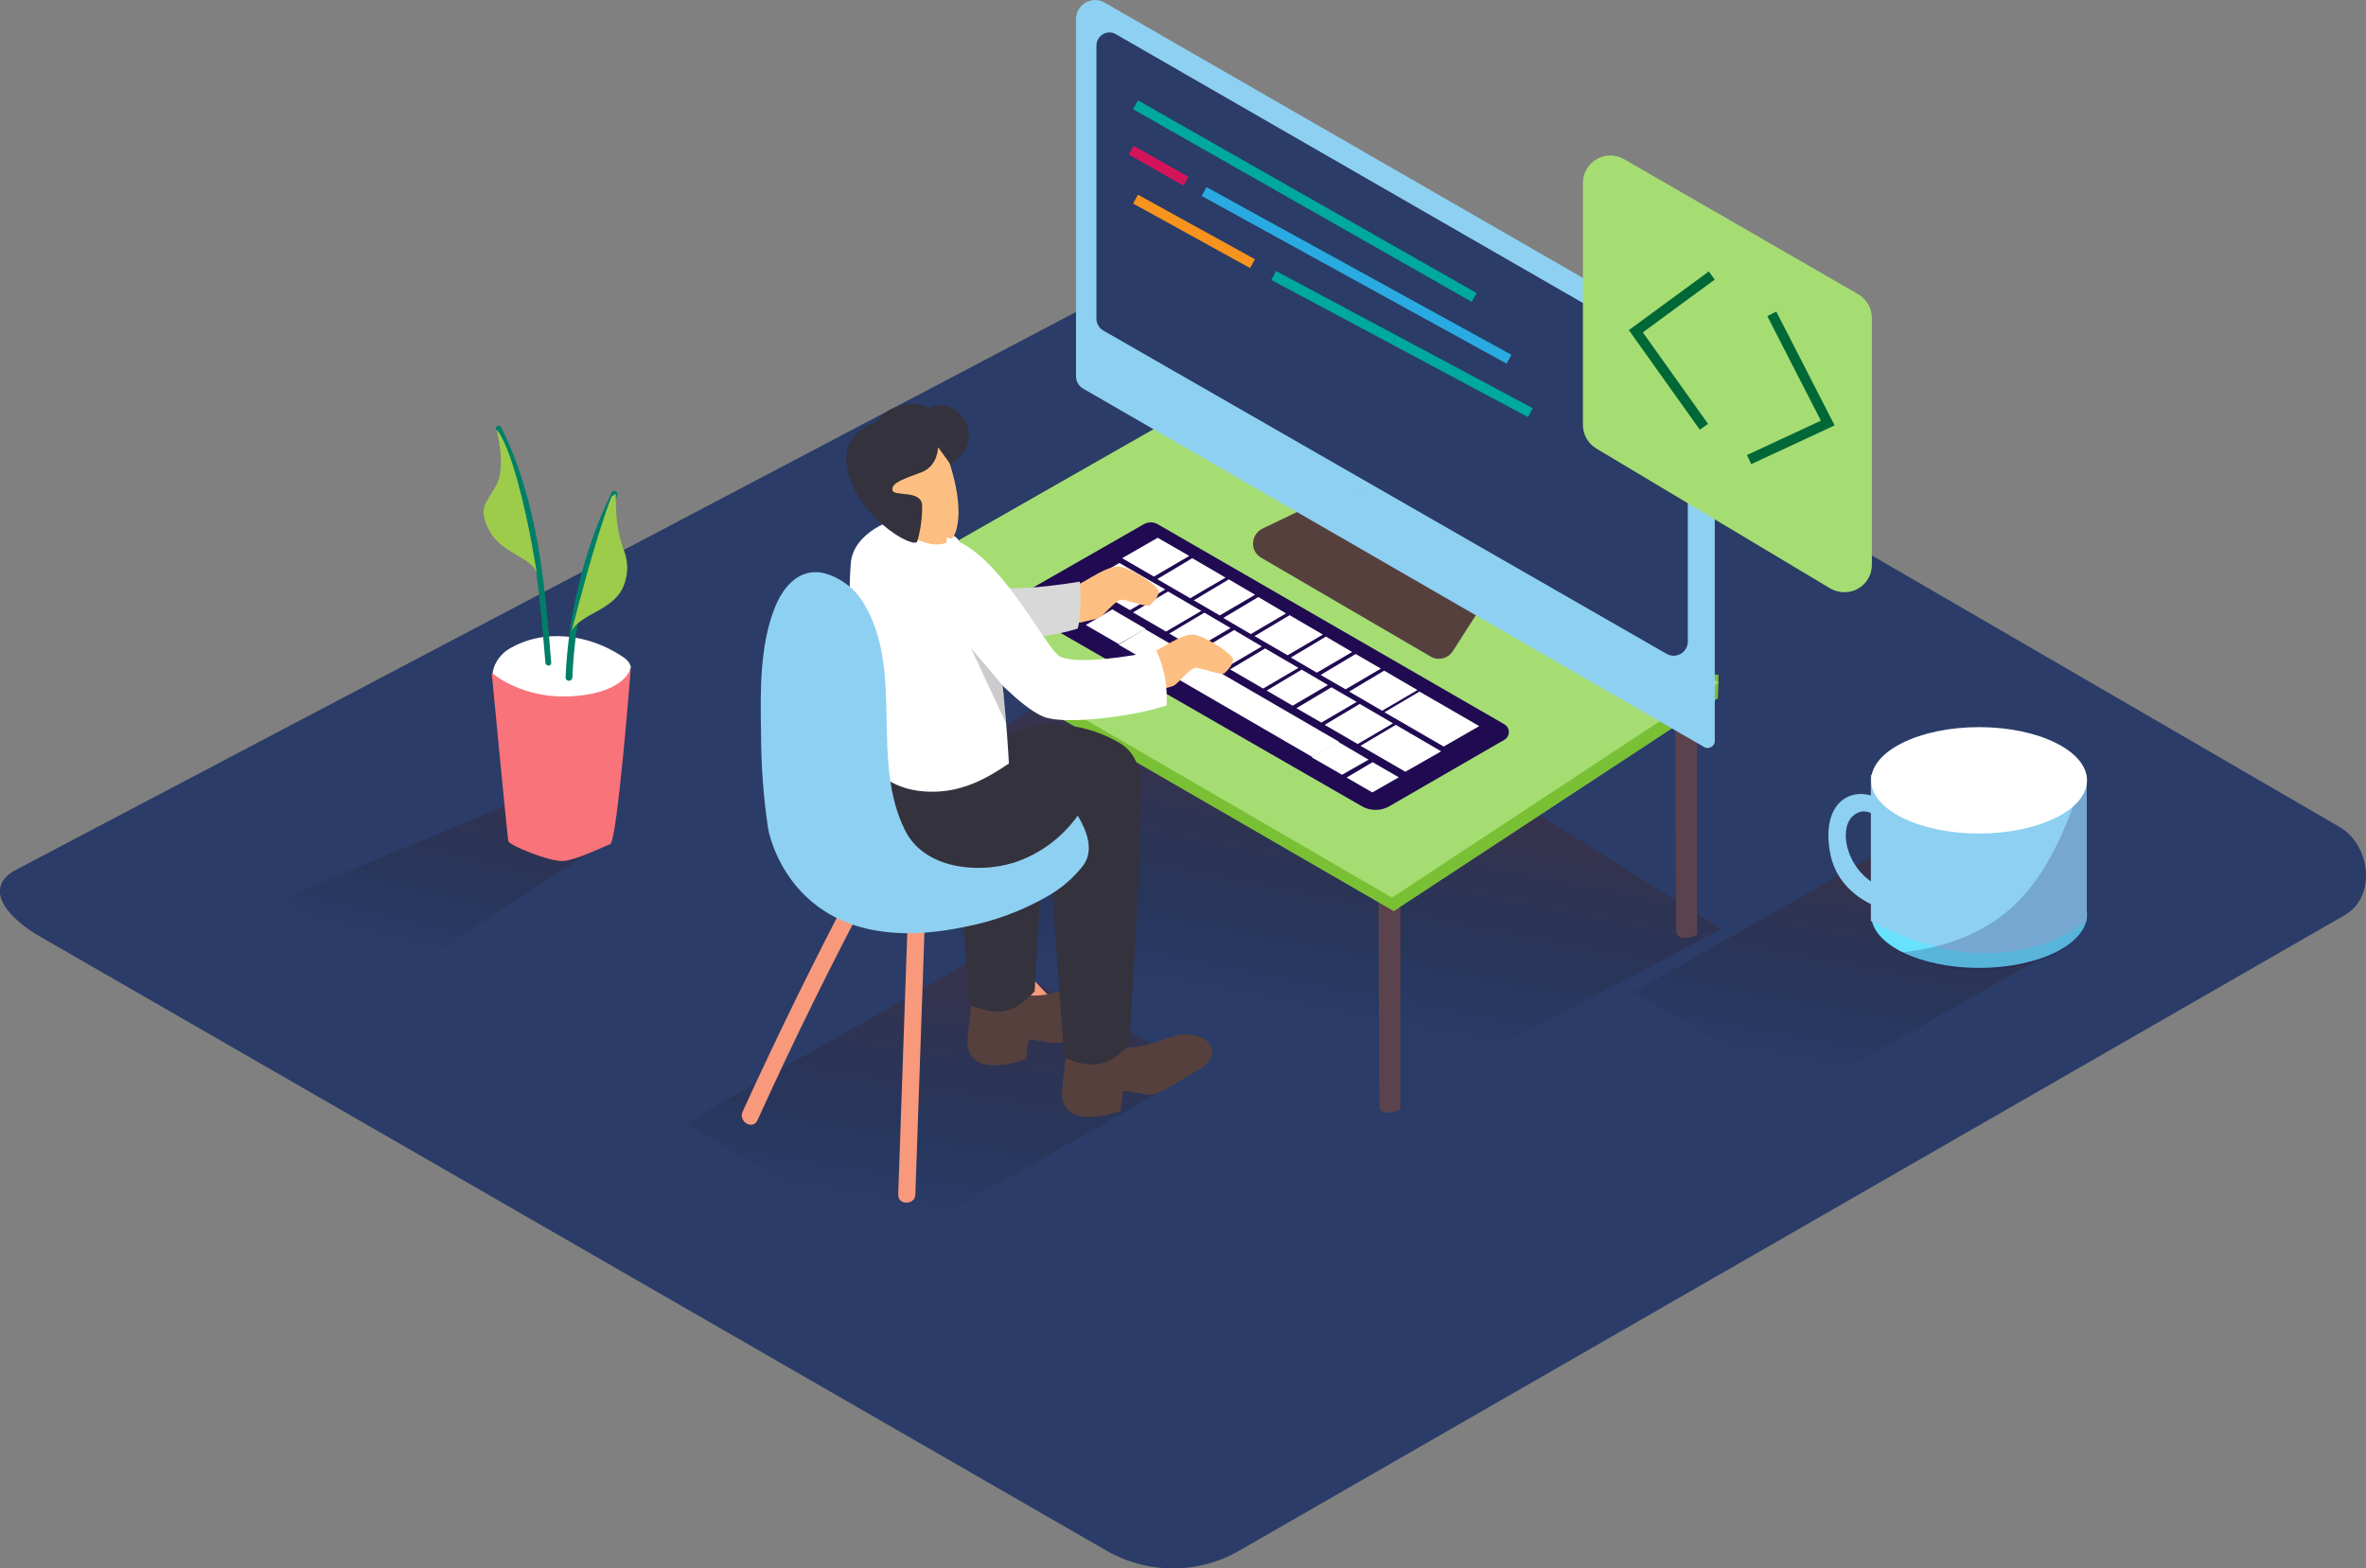 <?xml version="1.0" encoding="utf-8"?>
<!-- Generator: Adobe Illustrator 24.3.0, SVG Export Plug-In . SVG Version: 6.00 Build 0)  -->
<svg version="1.1" id="Layer_1" xmlns="http://www.w3.org/2000/svg" xmlns:xlink="http://www.w3.org/1999/xlink" x="0px" y="0px"
	 viewBox="0 0 938.2 622" style="enable-background:new 0 0 938.2 622;" xml:space="preserve">
<rect x="0" y="0" width="938.2" height="622" fill="#808080" stroke="none"/>
<style type="text/css">
	.st0{fill:#2A3C67;}
	.st1{opacity:0.32;fill:url(#Path_134_1_);enable-background:new    ;}
	.st2{opacity:0.32;fill:url(#Path_135_1_);enable-background:new    ;}
	.st3{opacity:0.32;fill:url(#Path_136_1_);enable-background:new    ;}
	.st4{fill:#FFFFFF;}
	.st5{fill:#F9737A;}
	.st6{fill:#007F68;}
	.st7{fill:#9DCC4A;}
	.st8{opacity:0.32;fill:url(#Path_143_1_);enable-background:new    ;}
	.st9{fill:#5B434D;}
	.st10{fill:#A5DD73;}
	.st11{opacity:0.76;fill:#6DB720;enable-background:new    ;}
	.st12{fill:#56403D;}
	.st13{fill:#8ED0F1;}
	.st14{fill:#AB643C;}
	.st15{fill:#659FE4;}
	.st16{fill:#C5E9FF;}
	.st17{fill:none;stroke:#00A99D;stroke-width:4;stroke-miterlimit:10;}
	.st18{fill:none;stroke:#D4145A;stroke-width:4;stroke-miterlimit:10;}
	.st19{fill:none;stroke:#29ABE2;stroke-width:4;stroke-miterlimit:10;}
	.st20{fill:none;stroke:#F7931E;stroke-width:4;stroke-miterlimit:10;}
	.st21{fill:none;stroke:#006837;stroke-width:4;stroke-miterlimit:10;}
	.st22{fill:#200A52;}
	.st23{fill:#68E1FD;}
	.st24{opacity:0.21;fill:#200A52;enable-background:new    ;}
	.st25{fill:#F8997C;}
	.st26{fill:#FCBF81;}
	.st27{fill:#34323D;}
	.st28{fill:#D8D8D8;}
	.st29{opacity:0.25;fill:#34323D;enable-background:new    ;}
</style>
<g id="Web_Developer_Isometric" transform="translate(121.972 -39.036)">
	<path id="Path_319" class="st0" d="M317.5,654.4l-423-243.6c-12.6-7.1-23.4-18.7-11.1-26.3l486.2-255.9c5.9-3.7,15-6.1,21-2.6
		l415,240.9c12.6,7.3,14.8,27.7,2.3,35l-438.3,252C353.5,663.3,333.7,663.4,317.5,654.4L317.5,654.4z"/>
	
		<linearGradient id="Path_134_1_" gradientUnits="userSpaceOnUse" x1="490.062" y1="-3.592" x2="490.315" y2="-4.358" gradientTransform="matrix(169.044 0 0 94.346 -82253.172 799.005)">
		<stop  offset="0" style="stop-color:#000000;stop-opacity:0"/>
		<stop  offset="1" style="stop-color:#502019"/>
	</linearGradient>
	<path id="Path_134" class="st1" d="M623.2,377c-29.9,17.4-51.2,29.1-97.2,55.4c34.8,21.1,65.2,36.7,69.1,39l99.9-56.8
		C687,410.4,660.4,395.4,623.2,377z"/>
	
		<linearGradient id="Path_135_1_" gradientUnits="userSpaceOnUse" x1="490.827" y1="-2.842" x2="491.039" y2="-3.597" gradientTransform="matrix(203.68 0 0 113.698 -99741.484 839.827)">
		<stop  offset="0" style="stop-color:#000000;stop-opacity:0"/>
		<stop  offset="1" style="stop-color:#502019"/>
	</linearGradient>
	<path id="Path_135" class="st2" d="M267,417.8c-36,21-61.8,35.1-117.1,66.7c41.9,25.5,78.6,44.2,83.3,47l120.4-68.3
		C343.9,458.1,311.9,440,267,417.8z"/>
	
		<linearGradient id="Path_136_1_" gradientUnits="userSpaceOnUse" x1="488.749" y1="-4.833" x2="489.124" y2="-5.701" gradientTransform="matrix(130.822 0 0 74.858 -63906.172 774.411)">
		<stop  offset="0" style="stop-color:#000000;stop-opacity:0"/>
		<stop  offset="1" style="stop-color:#502019"/>
	</linearGradient>
	<path id="Path_136" class="st3" d="M63.4,408.5c18.7-12.4,37.7-24.4,56.6-36.5l-26.8-19.6l-104,43.4c12.6,6.6,29.5,18.9,47.4,31.5
		C45.5,420.9,54.4,414.6,63.4,408.5z"/>
	<path id="Path_137" class="st4" d="M128.2,303.5c-0.2-0.6-0.4-1.2-0.8-1.8c-0.7-0.9-1.6-1.7-2.6-2.3c-13.2-8.9-31.5-11.4-45.4-2.7
		c-3.2,2-6.4,6.5-6,10.8c1.1,2.5,4.4,3.9,6.8,4.9c7.7,3.1,15.7,5.2,23.8,6.3c3,0.5,6,1,8.9,1.3c4.2,0.4,8.3-1.4,10.9-4.7
		C125.9,312.8,126.7,308.1,128.2,303.5z"/>
	<path id="Path_138" class="st5" d="M73,305.8c0,0,12,10.9,32.8,9.3s22.4-11.4,22.4-11.4s-5.4,69-8.2,70.1s-13.5,6.3-18.6,6.7
		c-5.1,0.4-21.3-6.1-21.8-7.9C79.2,370.9,73,305.8,73,305.8z"/>
	<path id="Path_139" class="st6" d="M76.7,208.4c-0.6-1.3-2.6-0.2-2,1.1c14.2,28.7,17,61,19.6,92.4c0.1,1.4,2.4,1.5,2.3,0
		C94.1,270.1,91.2,237.4,76.7,208.4z"/>
	<path id="Path_140" class="st7" d="M74.9,209.2c0,0,4,14.9-0.1,22.3s-7.5,8.9-2.6,18.2c4.9,9.2,18,10.5,18.9,17.6
		S84.8,221.9,74.9,209.2z"/>
	<path id="Path_141" class="st6" d="M120.5,234.4c-11,22.9-17.1,47.9-18.2,73.3c0,0.8,0.7,1.4,1.4,1.3c0.7,0,1.3-0.6,1.3-1.3
		c1-24.9,7-49.4,17.7-71.9C123.6,234.2,121.2,232.8,120.5,234.4z"/>
	<path id="Path_142" class="st7" d="M122.4,242c0-1.5-0.3-4.5-0.2-7.1l-1.6,1c-5.4,13.1-13.5,44-15.9,53.5
		c3.3-7.1,16.8-8.1,20.7-18.2c1.7-4.3,1.8-9.1,0.2-13.4C123.7,252.8,122.6,247.5,122.4,242L122.4,242z"/>
	
		<linearGradient id="Path_143_1_" gradientUnits="userSpaceOnUse" x1="492.445" y1="-1.239" x2="492.567" y2="-1.61" gradientTransform="matrix(360.032 0 0 214.309 -176937.562 698.521)">
		<stop  offset="0" style="stop-color:#000000;stop-opacity:0"/>
		<stop  offset="1" style="stop-color:#502019"/>
	</linearGradient>
	<path id="Path_143" class="st8" d="M400.9,490.8c36.6-19.7,123.3-63.3,159.6-83.5L351.3,276.5L200.4,379
		C238.7,399,347.9,458.1,400.9,490.8z"/>
	<path id="Path_144" class="st9" d="M233.4,275c0.2,48.4,0.4,92.1,0.4,92.1s1,4,8.3,0.7v-95.7C239.3,273.1,236.4,274,233.4,275z"/>
	<path id="Path_145" class="st9" d="M424.6,386.2c0.2,48.4,0.4,92.1,0.4,92.1s1,4,8.3,0.7v-95.6
		C430.4,384.2,427.5,385.2,424.6,386.2z"/>
	<path id="Path_146" class="st9" d="M542.3,316.9c0.2,48.4,0.4,92.1,0.4,92.1s1,4,8.3,0.7V314C548.2,315,545.3,315.9,542.3,316.9z"
		/>
	<path id="Path_147" class="st10" d="M221.7,271.2v8.2l209,120.9l128.5-84.4l0.2-9.2"/>
	<path id="Path_148" class="st11" d="M221.7,271.2v8.2l209,120.9l128.5-84.4l0.2-9.2"/>
	<path id="Path_149" class="st10" d="M221.7,274.1l134.5-76.7l203.3,112.3L430,395L221.7,274.1z"/>
	<path id="Path_150" class="st12" d="M406.9,235.1l-28.3,13.6c-3.2,1.6-4.6,5.4-3.1,8.7c0.6,1.2,1.5,2.2,2.6,2.8l67.2,39.2
		c3,1.8,6.9,0.8,8.8-2.1l16.3-25.4"/>
	<path id="Path_151" class="st13" d="M547.5,173.3L316.1,40.1c-3.6-2.1-8.2-0.9-10.3,2.6c-0.7,1.2-1.1,2.5-1.1,3.9v141.6
		c0,2.1,1.1,4,2.9,5l246.2,142.1c1.3,0.8,3,0.3,3.8-1c0.3-0.4,0.4-0.9,0.4-1.4v-141C558.1,184.3,554.1,177.2,547.5,173.3
		L547.5,173.3z"/>
	<path id="Path_152" class="st0" d="M320.5,52.6l219.1,126.1c4.8,2.7,7.7,7.8,7.7,13.3v101.5c0,3.1-2.5,5.5-5.5,5.6
		c-1,0-1.9-0.3-2.8-0.7L315.5,170.1c-1.7-1-2.7-2.8-2.7-4.7V57.1c0-2.8,2.3-5.2,5.1-5.2C318.8,51.9,319.7,52.1,320.5,52.6
		L320.5,52.6z"/>
	<path id="Ellipse_30" class="st14" d="M417.2,234c1.3-0.3,2.4-0.5,2.4-0.5S418.5,233.8,417.2,234s-2.4,0.5-2.4,0.5
		S415.9,234.3,417.2,234z"/>
	<ellipse id="Ellipse_31" class="st15" cx="526.4" cy="175.1" rx="2.4" ry="2.6"/>
	<ellipse id="Ellipse_32" class="st16" cx="519.2" cy="171.5" rx="2.4" ry="2.6"/>
	<line id="Line_25" class="st17" x1="328.3" y1="80.6" x2="462.6" y2="157"/>
	<line id="Line_26" class="st18" x1="326.6" y1="98.6" x2="348.3" y2="110.9"/>
	<line id="Line_27" class="st19" x1="355.5" y1="115" x2="476.4" y2="181.5"/>
	<line id="Line_28" class="st20" x1="328.3" y1="118" x2="374.7" y2="143.6"/>
	<line id="Line_29" class="st17" x1="383.1" y1="148.3" x2="484.9" y2="202.7"/>
	<path id="Path_153" class="st10" d="M620.3,165.3V263c0,6-4.8,10.9-10.9,10.9c-2,0-3.9-0.5-5.6-1.5L511,216.9
		c-3.3-2-5.3-5.5-5.3-9.4v-95.9c0-6,4.9-10.9,10.9-10.9c1.9,0,3.8,0.5,5.5,1.5l92.9,53.6C618.3,157.8,620.3,161.4,620.3,165.3
		L620.3,165.3z"/>
	<path id="Path_154" class="st21" d="M556.8,148.3l-30.1,22.1l27,37.9"/>
	<path id="Path_155" class="st21" d="M580.6,163.5l22.2,43.3l-31.2,14.5"/>
	<path id="Path_156" class="st22" d="M331.3,247.1L282.5,275c-1.6,0.9-2.2,3-1.2,4.6c0.3,0.5,0.7,0.9,1.2,1.2l135.6,78
		c3.3,1.9,7.5,1.9,10.8,0l45.7-26.4c1.7-1,2.2-3.1,1.3-4.8c-0.3-0.5-0.8-1-1.3-1.3l-137.2-79.2C335.6,245.9,333.2,245.9,331.3,247.1
		L331.3,247.1z"/>
	<path id="Path_157" class="st4" d="M403.8,291.5l-13.9,8.3l10.3,6l14-8.2L403.8,291.5z"/>
	<path id="Path_158" class="st4" d="M389.4,283l-13.9,8.3l13.1,7.6l14-8.2L389.4,283z"/>
	<path id="Path_159" class="st4" d="M337.1,252.3l-14.1,8.1l12.6,7.3l14-8.2L337.1,252.3z"/>
	<path id="Path_160" class="st4" d="M365.3,268.8l-13.9,8.3l10.3,6l14-8.2L365.3,268.8z"/>
	<path id="Path_161" class="st4" d="M350.8,260.4l-13.9,8.3l13.1,7.6c1.5-0.9,10.3-6.1,14-8.2L350.8,260.4z"/>
	<path id="Path_162" class="st4" d="M415.6,298.4l-13.9,8.3l9.9,5.7l14-8.2L415.6,298.4z"/>
	<path id="Path_163" class="st4" d="M377,275.8l-13.9,8.3l10.9,6.4l14-8.2L377,275.8z"/>
	<path id="Path_164" class="st4" d="M426.9,305l-13.9,8.3l13.1,7.6l14-8.2L426.9,305z"/>
	<path id="Path_165" class="st4" d="M440.9,313.3l-13.9,8.2l23.5,13.6l14.1-8.1L440.9,313.3z"/>
	<path id="Path_166" class="st4" d="M321.9,262.3l-14.1,8.1l18.3,10.6l14-8.2L321.9,262.3z"/>
	<path id="Path_167" class="st4" d="M355.6,282l-13.9,8.3l10.3,6l14-8.2L355.6,282z"/>
	<path id="Path_168" class="st4" d="M379.7,296.2l-13.9,8.3l13.1,7.6l14-8.2L379.7,296.2z"/>
	<path id="Path_169" class="st4" d="M367.4,288.9l-13.9,8.3l10.9,6.4l14-8.2L367.4,288.9z"/>
	<path id="Path_170" class="st4" d="M394.2,304.6l-13.9,8.3l10.3,6l14-8.2L394.2,304.6z"/>
	<path id="Path_171" class="st4" d="M406,311.6l-13.9,8.3l9.9,5.7l14-8.2L406,311.6z"/>
	<path id="Path_172" class="st4" d="M341.2,273.6l-13.9,8.3l13.1,7.6l14-8.2L341.2,273.6z"/>
	<path id="Path_173" class="st4" d="M417.2,318.2l-13.9,8.3l13.1,7.6l14-8.2L417.2,318.2z"/>
	<path id="Path_174" class="st4" d="M417.5,334.8l17.8,10.3l14.2-8.1l-18-10.5L417.5,334.8z"/>
	<path id="Path_175" class="st4" d="M408.6,333.2l-10.4,6.2l12,6.9l10.5-6L408.6,333.2z"/>
	<path id="Path_176" class="st4" d="M412,347.4l10.2,5.9l10.5-6l-10.4-6L412,347.4z"/>
	<path id="Path_177" class="st4" d="M305.5,272.7l-10.9,6l12.3,7.1l10.7-6.1L305.5,272.7z"/>
	<path id="Path_178" class="st4" d="M319.1,280.7l-10.5,6.2l13.1,7.6l10.6-6.1L319.1,280.7z"/>
	<path id="Path_179" class="st4" d="M332,288.5l-10.4,6.2l76.9,44.6l10.5-6.1L332,288.5z"/>
	<ellipse id="Ellipse_33" class="st23" cx="662.8" cy="401.8" rx="42.8" ry="21.1"/>
	<path id="Path_180" class="st13" d="M705.5,346.3v57.5c0,0-31.8,29.5-85.6,0.5v-58"/>
	<path id="Path_181" class="st24" d="M672.2,401.9c-11.8,9.1-26.1,13.4-40.7,14.9c9.7,4.7,20.5,7.1,31.3,6.8
		c22.7,0,41.3-8.8,42.6-19.9l0.1-0.1V346h-0.8C697.5,366.7,689.9,388.1,672.2,401.9z"/>
	<path id="Path_182" class="st13" d="M626.4,367.3c0,0-7.1-10.8-13.8-4.5s-0.8,27.9,18.8,30v8.6c0,0-24.6-3.3-27.9-25.4
		s12.5-25.5,20.4-19.4"/>
	<ellipse id="Ellipse_34" class="st4" cx="662.8" cy="348.5" rx="42.8" ry="21.1"/>
	<path id="Path_183" class="st25" d="M291.9,347.6c-10.5-7.4-22.9-11.4-36.3-8.4c-14.3,3.1-26.6,12.1-41.2,14.3
		c-2.3,0.3-11.5-0.2-12.9,1.1c-40.5,38.3,72.7,34.2,72.7,34.2c11-9.1,21.3-17.8,32.2-26.9C303.1,354.5,297.7,351.6,291.9,347.6z"/>
	<path id="Path_184" class="st25" d="M238.2,397.2l-4,115.5c-0.2,4.4,6.7,4.4,6.8,0l4-115.5C245.2,392.8,238.4,392.8,238.2,397.2z"
		/>
	<path id="Path_185" class="st25" d="M320.5,461.1c-20.6-20.2-40.3-41.2-59-63.1c-2.9-3.3-7.7,1.5-4.8,4.8
		c18.7,21.9,38.4,42.9,59.1,63.1C318.8,469,323.6,464,320.5,461.1z"/>
	<path id="Path_186" class="st25" d="M217.7,388c-16,30.2-31,60.8-45.2,91.9c-1.8,4,4.1,7.4,5.9,3.4c14.1-31.1,29.2-61.7,45.2-91.9
		C225.6,387.6,219.8,384.1,217.7,388z"/>
	<path id="Path_187" class="st26" d="M290,274.9c1.4-0.3,13-3.3,15.9-4.3s11.7-7.8,16.5-6.8s14.5,7.4,15,9.5s-2.3,4.7-3.3,5.7
		s-8-1.6-10.8-2.1s-7.1,6-9.6,7.2c-2.6,1.1-19.1,4.1-19.1,4.1"/>
	<path id="Path_188" class="st26" d="M319.5,301.9c1.4-0.3,13-3.3,15.9-4.3s11.7-7.8,16.5-6.8s14.5,7.4,15,9.5s-2.3,4.7-3.3,5.7
		s-8-1.6-10.8-2.1s-7.1,6-9.6,7.2c-2.6,1.1-19.1,4.1-19.1,4.1"/>
	<path id="Path_189" class="st12" d="M318.3,441.3c2.1-2.3,3.5-4.5,2.8-6.9c-1.3-4.2-7.1-6-11-5.7c-4,0.2-8,2.3-12,3.4
		c-4.2,1.5-8.6,2.1-13.1,1.6c-0.7-0.1-1.4-0.5-1.8-1c-2.5-0.6-4.5-2.4-5.3-4.8l-13.1-4.7c0,0-3.3,27.6-3.2,29.5
		c1,14.9,23.3,6.4,23.3,6.4s0.8-6.8,1-7.7c0.2-0.8,8.7,1.7,12.3,1.2c1.6-0.5,3.2-1.2,4.5-2.1c2.6-1.5,5.2-3,7.8-4.5
		C313,444.4,315.6,442.9,318.3,441.3z"/>
	<path id="Path_190" class="st27" d="M270.4,341.6c-4.9,0.5-9.8,1.1-14.7,1.8c2,31.4,4.3,62.8,6.8,94.1c12.7,5.2,17.9,2.8,25.8-5.3
		c1.5-29.9,4.1-61.3,4-91.5C285,341.1,277.7,341.4,270.4,341.6z"/>
	<path id="Path_191" class="st27" d="M218.1,335.3c0,0-2.1,34.4,15.1,42s44,12.1,61.4,1.9c9-5.5,25.5-20.2,35.3-24.1
		c0,0,3.1-14.9-7.9-21.4c-10.9-6.5-31.7-13-53,1.5"/>
	<path id="Path_192" class="st28" d="M305.4,288.3c1.8-7,0.8-18.6,0.8-18.6s-21.6,3.7-30.6,2.3c-9.1-1.4-23.9-20.4-23.9-20.4l2,37.7
		C270.8,292.8,288.6,293.6,305.4,288.3z"/>
	<path id="Path_193" class="st12" d="M355.8,461.8c2.1-2.3,3.5-4.5,2.8-6.9c-1.3-4.2-7.1-6-11-5.7c-4,0.2-8,2.3-12,3.4
		c-4.2,1.5-8.6,2.1-13.1,1.6c-0.7-0.1-1.4-0.5-1.8-1c-2.5-0.6-4.5-2.4-5.3-4.8l-13.1-4.7c0,0-3.3,27.6-3.2,29.5
		c1,14.9,23.3,6.4,23.3,6.4s0.8-6.8,1-7.7c0.2-0.8,8.7,1.7,12.3,1.2c1.6-0.5,3.2-1.2,4.5-2.1c2.6-1.5,5.2-3,7.8-4.5
		C350.4,464.9,353.1,463.4,355.8,461.8z"/>
	<path id="Path_194" class="st27" d="M306.5,333.3c-4.5-2.1-9.2-1.9-14.6-1.9c0.8,11.1,0.3,15,1,26.1l0.2,2.9
		c2.1,32.7,4.5,65.4,7,98.1c12.7,5.2,17.9,2.8,25.8-5.3c1.7-34.8,5-71.6,3.8-106.2C322.3,339.7,315.8,337.6,306.5,333.3z"/>
	<path id="Path_195" class="st4" d="M219.2,331.4c0,0.8,0.2,3.7,0.3,7.1c7.2,9.4,15.9,14.9,29.5,14.5c11.1-0.3,20.4-5.2,29.1-11.2
		c-1.1-20.1-4.3-54.5-9.4-78.4c-0.4-2-5.7-3.4-7.2-4.2c-3.6-2-1.5-5.4-5-7.5c-5.1-3-10.5-5.6-16-7.8h-0.1c-8.8-0.1-24.1,6.7-25,18.5
		c-1.4,18.2,0.6,29.2,2,47.3C217.8,317.1,218.6,324.3,219.2,331.4z"/>
	<path id="Path_196" class="st26" d="M250.1,212.7c1.2,0.3,11,22.9,7.1,36.6c-3.8,13.7-27.1-0.4-33-10.8S228,206.9,250.1,212.7z"/>
	<path id="Path_197" class="st27" d="M250,216.4c0,0,0,7.4-6.5,9.9s-11.9,4-11.6,7s11.8-0.4,11.8,6.5c0,4.7-0.6,9.3-1.9,13.8
		c-0.7,3.4-20.3-7-26.7-24.7s9.7-22.4,10.5-22.5s2.3-4.9,10.2-6.7c7.9-1.7,10.2,1.4,10.2,1.4c3.7-2.2,8.4-1.7,11.6,1.2
		c7.3,5.8,5.5,16.4-2.8,20.7L250,216.4z"/>
	<path id="Path_198" class="st4" d="M336.6,297.2c-10.2,2.1-30.8,5.5-38.1,2.3c-5.7-2.5-24.5-42.9-45-47.3l-2.8,30.9
		c0,0,29,36.8,42.4,40.6c9.7,2.7,36-0.9,47.5-4.9C341.1,311.3,339.7,303.9,336.6,297.2L336.6,297.2z"/>
	<path id="Path_199" class="st29" d="M275.7,311c-1.5-1.9-12.7-15-12.7-15l14.1,30.2L275.7,311z"/>
	<path id="Path_200" class="st13" d="M305.4,362.5c-6.3,8.8-15.2,15.4-25.5,18.7c-14.4,4.4-35.3,2.3-42.9-12.7
		c-13.8-27.4-0.8-61.7-15.4-88.3c-3.4-6.8-9.5-11.9-16.9-13.9c-9.4-2.1-15.9,5-19.3,13.4c-6.1,14.9-5.9,33.5-5.6,49.5
		c0,12.9,0.9,25.7,2.8,38.4c0,0,8.8,53.4,77.5,39.1c11.9-2.2,23.3-6.4,33.8-12.5c5.3-3.1,10-7.2,13.8-12.1
		C311.9,375.9,309,368.6,305.4,362.5z"/>
</g>
</svg>
